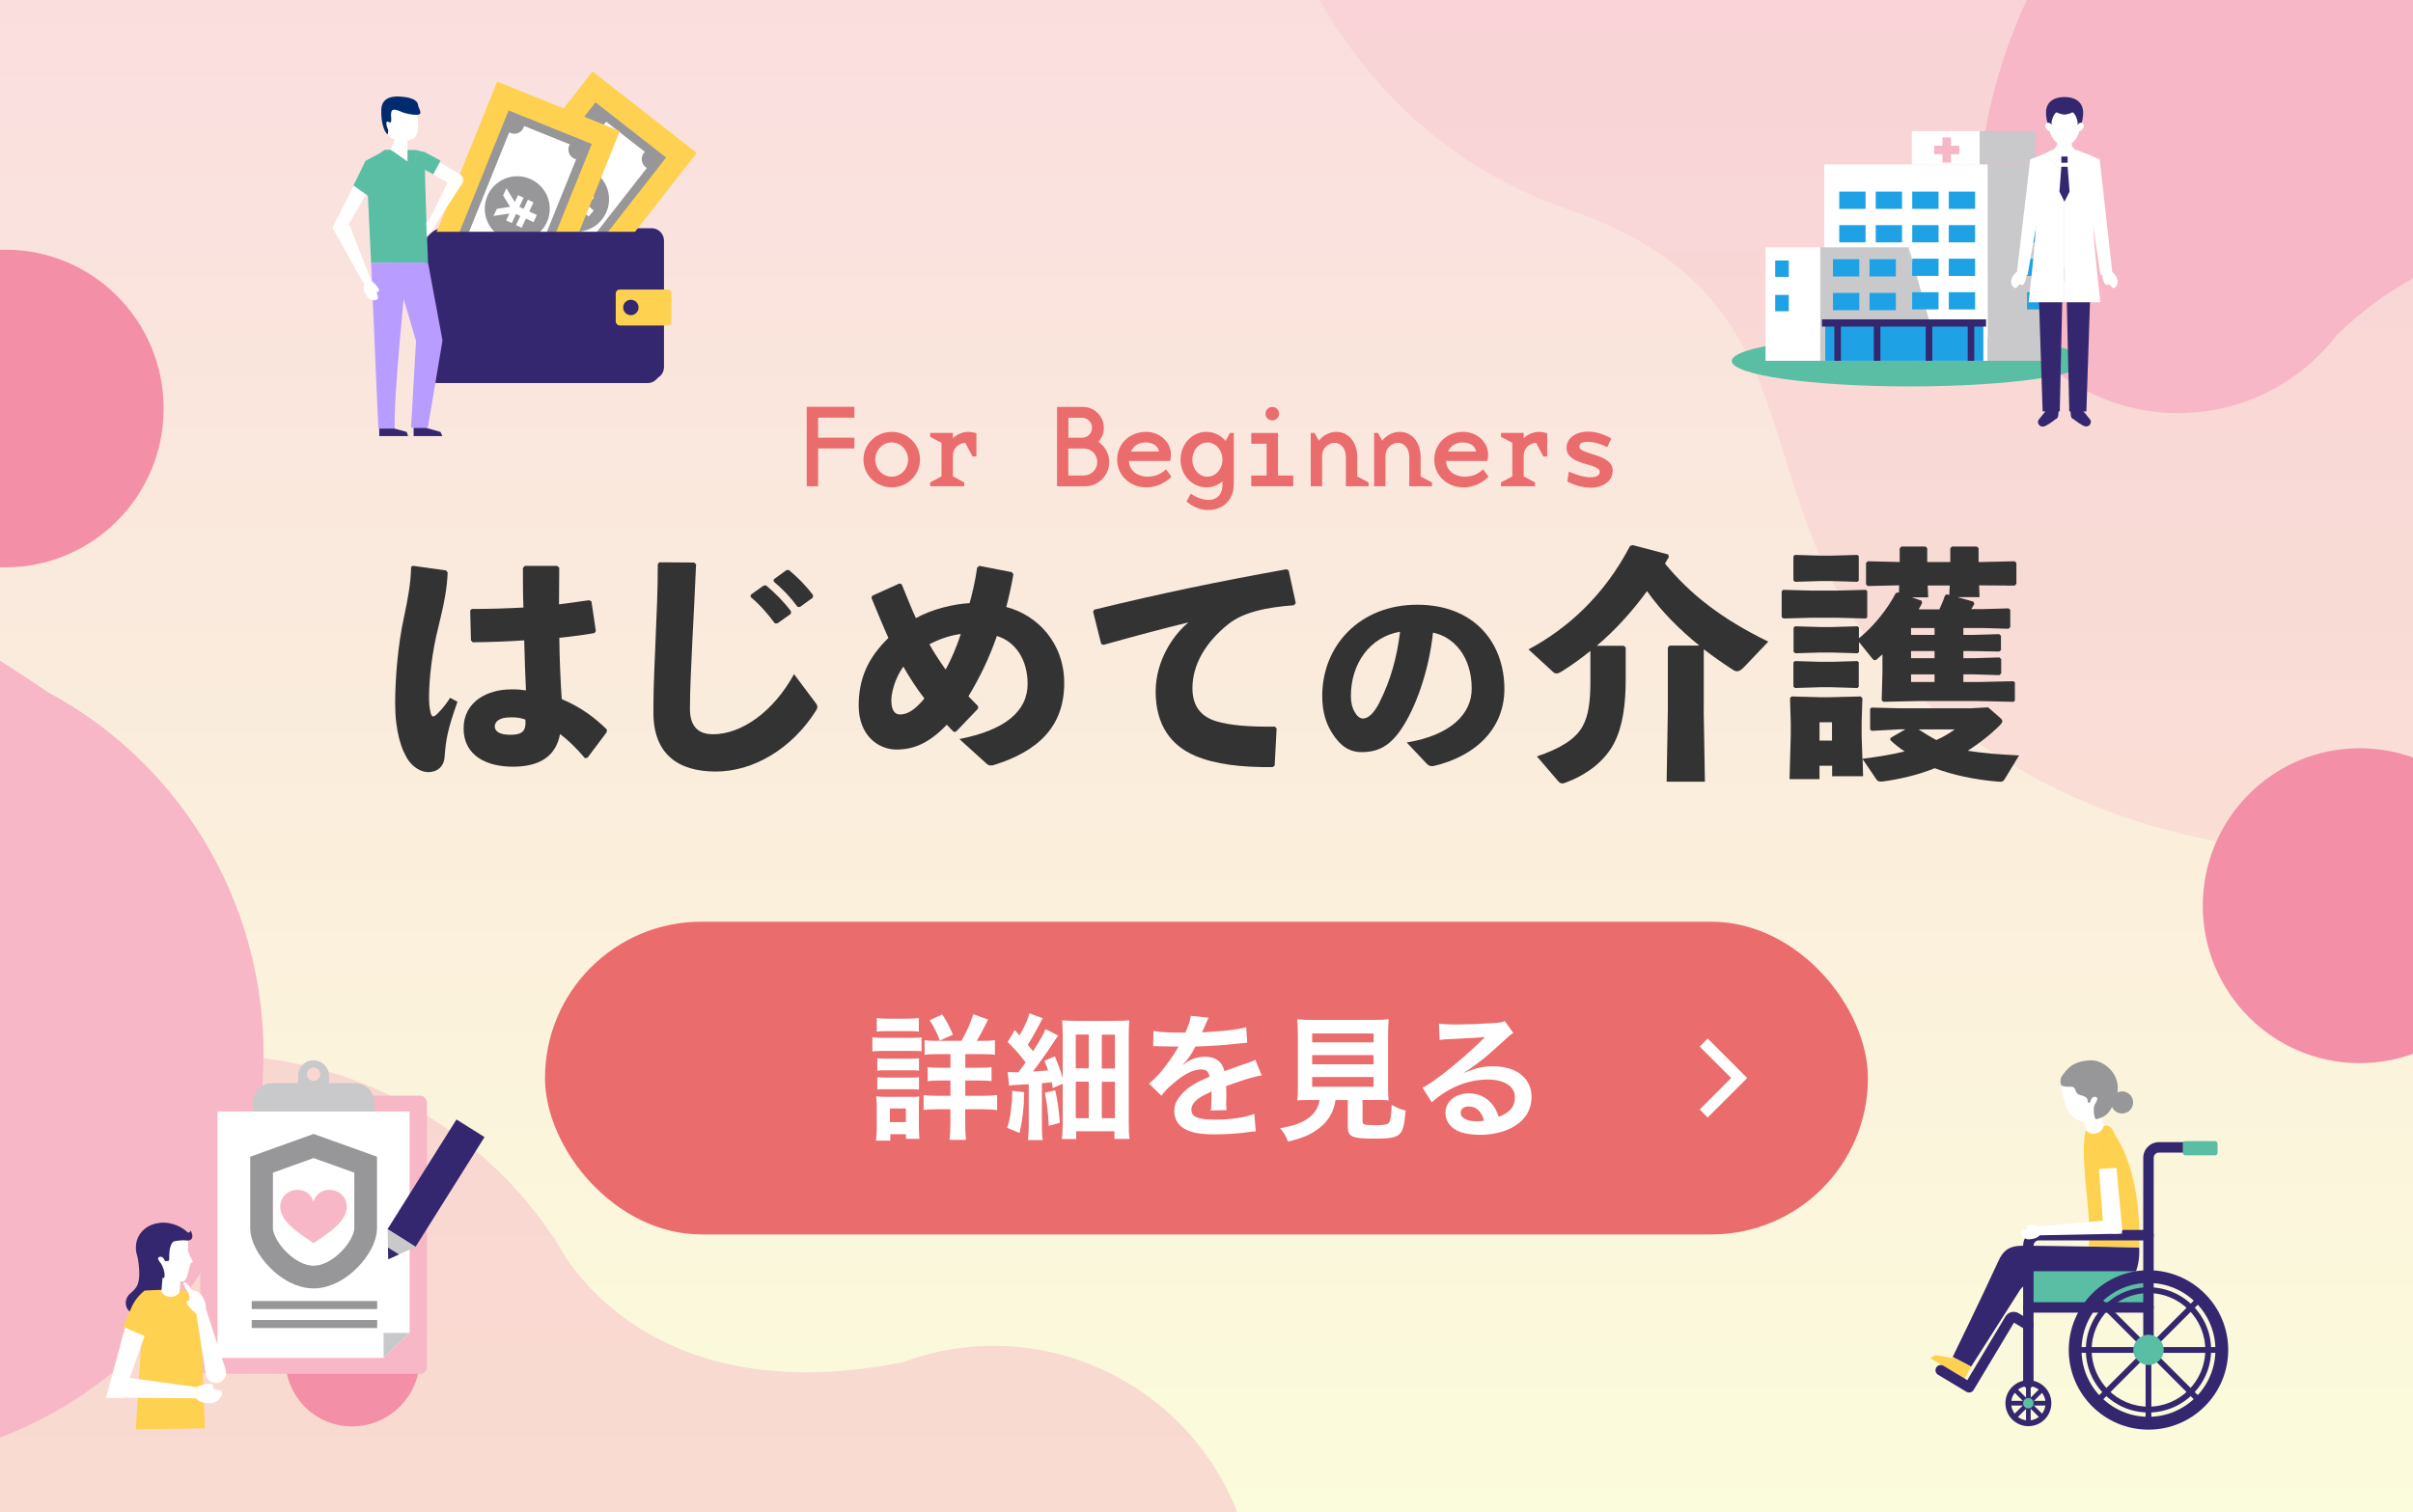 <?xml version="1.0" encoding="UTF-8"?><svg id="_レイヤー_" xmlns="http://www.w3.org/2000/svg" xmlns:xlink="http://www.w3.org/1999/xlink" viewBox="0 0 319 200"><rect x="0" y="0" width="319" height="200" fill="#808080" stroke="none"/><defs><style>.cls-1,.cls-2,.cls-3{fill:none;}.cls-2{stroke:#fff;stroke-width:1.5px;}.cls-2,.cls-3,.cls-4,.cls-5{stroke-miterlimit:10;}.cls-3{stroke:#979698;}.cls-3,.cls-5{stroke-width:3px;}.cls-6{clip-path:url(#clippath);}.cls-7{fill:#f9d897;}.cls-8,.cls-9,.cls-10{fill:#f7b7c6;}.cls-11{fill:#002b6e;}.cls-12,.cls-4{fill:#ea6c6c;}.cls-13,.cls-5{fill:#fff;}.cls-14{fill:#f38fa6;}.cls-15{fill:#ffd150;}.cls-16{fill:#979698;}.cls-17{fill:#b89cff;}.cls-18{fill:#333;}.cls-19{fill:#34276f;}.cls-20{fill:#c9c8ca;}.cls-21{fill:#1fa2e5;}.cls-22{fill:#59bea4;}.cls-23{clip-path:url(#clippath-1);}.cls-4{stroke:#ea6c6c;}.cls-5{stroke:#ffd150;}.cls-24{fill:url(#_称未設定グラデーション_57);}.cls-9{opacity:.3;}.cls-10{opacity:.47;}</style><clipPath id="clippath"><rect class="cls-1" x="-290.51" width="254.51" height="242.02"/></clipPath><linearGradient id="_称未設定グラデーション_57" x1="159.5" y1="0" x2="159.5" y2="200" gradientTransform="matrix(1, 0, 0, 1, 0, 0)" gradientUnits="userSpaceOnUse"><stop offset="0" stop-color="#fadede"/><stop offset="1" stop-color="#fbfcdb"/></linearGradient><clipPath id="clippath-1"><rect class="cls-1" width="319" height="200"/></clipPath></defs><g class="cls-6"><g><path class="cls-9" d="M-293.98-58.34s3.77,79.54,69.81,102.27c66.04,22.73,24.53,75.76,94.34,117.42C-60.02,203.02,.36,146.2,9.8,271.2,19.23,396.19,130.55-35.61,130.55-35.61c0,0-181.13-121.21-188.68-121.21s-213.21,34.09-213.21,34.09l-22.64,64.39Z"/><path class="cls-8" d="M23.27-69.19c-1.89,0-3.76,.1-5.6,.25h0c-160.08-2.46-155.24,113.56-155.24,113.56,0,23.39,18.89,42.35,42.19,42.35,10.17,0,19.5-3.61,26.78-9.63h0c2.48-2.05,4.72-4.38,6.68-6.94C-36.97,46.76-15.79,51.94-7.42,55.54c1.01,.53,2.03,1.04,3.07,1.52,.5,.29,.76,.47,.76,.47l.02-.11c8.2,3.68,17.28,5.74,26.84,5.74,36.41,0,65.92-29.62,65.92-66.17S59.67-69.19,23.27-69.19Z"/></g></g><g><rect class="cls-24" width="319" height="200"/><g class="cls-23"><g><path class="cls-9" d="M163.26-36.64s2.37,49.96,43.84,64.23c41.47,14.27,15.4,47.58,59.25,73.75,43.84,26.17,81.76-9.52,87.69,68.99,5.92,78.5,75.84-192.69,75.84-192.69,0,0-113.76-76.12-118.5-76.12s-133.9,21.41-133.9,21.41l-14.22,40.44Z"/><path class="cls-8" d="M362.5-43.45c-1.19,0-2.36,.06-3.52,.16h0c-100.54-1.55-97.5,71.32-97.5,71.32,0,14.69,11.86,26.6,26.5,26.6,6.39,0,12.25-2.27,16.82-6.05h0c1.56-1.29,2.96-2.75,4.19-4.36,15.68-14.85,28.98-11.6,34.23-9.34,.63,.33,1.27,.65,1.93,.95,.32,.18,.48,.29,.48,.29v-.07c5.16,2.31,10.86,3.6,16.87,3.6,22.87,0,41.4-18.61,41.4-41.56s-18.54-41.56-41.4-41.56Z"/><path class="cls-8" d="M10.35,93.92c-1.3-.85-2.62-1.62-3.96-2.35h0c-108.85-73.84-157.43,8.03-157.43,8.03-10.46,16.06-5.97,37.6,10.03,48.1,6.98,4.58,15.01,6.31,22.7,5.46h0c2.62-.29,5.2-.88,7.69-1.76,27.72-4.99,39.95,8.12,44.09,14.36,.45,.82,.93,1.63,1.43,2.42,.22,.43,.31,.66,.31,.66l.06-.07c3.99,6.22,9.3,11.73,15.87,16.04,25.01,16.41,58.53,9.36,74.88-15.74,16.35-25.1,9.33-58.75-15.68-75.16Z"/><path class="cls-10" d="M-.59,239.81c1.31,.83,2.65,1.58,4.01,2.28h0c110.16,71.85,157.26-10.88,157.26-10.88,10.17-16.25,5.29-37.7-10.9-47.91-7.07-4.46-15.12-6.03-22.8-5.05h0c-2.61,.34-5.18,.98-7.65,1.89-27.63,5.49-40.09-7.39-44.34-13.55-.47-.81-.96-1.61-1.47-2.4-.22-.42-.33-.66-.33-.66l-.06,.07c-4.1-6.15-9.51-11.56-16.16-15.75-25.3-15.95-58.69-8.3-74.58,17.09-15.89,25.39-8.27,58.91,17.03,74.86Z"/><ellipse class="cls-14" cx=".71" cy="54.02" rx="20.92" ry="21"/><ellipse class="cls-14" cx="46.61" cy="179.73" rx="8.94" ry="8.86" transform="translate(-130.16 122.92) rotate(-57.65)"/><ellipse class="cls-14" cx="311.95" cy="119.77" rx="20.74" ry="20.82"/></g></g><g><path class="cls-19" d="M267.44,164.73c2.34,0,15.36,.23,15.36,.23,0,0,.42,5.01-2.99,5.01-1.8,0-7.99-.29-10.09-.29-1.13,0-2.17-.06-2.86,1.2l-6.28,9.85-2.43-1.29s3.92-8.04,6.03-12.66c.63-1.39,1.38-2.04,3.25-2.04Z"/><path class="cls-15" d="M282.8,164.96s.55-9.12-3.05-14.64c-.37-.56-.33-1.17-1.18-1.49,0,0-2.8,.37-2.89,.83-.78,4.16,1.04,11.97,.42,15.18,2.9,0,6.7,.11,6.7,.11Z"/><path class="cls-13" d="M275.91,149.6s.44,.52,1.28,.26c.73-.22,.92-.94,.92-.94l-.42-1.37-2.21,.68,.42,1.37Z"/><path class="cls-13" d="M273.18,146.36c.5,1.53,2.15,2.37,3.68,1.88h0c1.54-.5,2.38-2.15,1.88-3.68l-.5-1.55c-.5-1.54-2.14-2.37-3.68-1.88h0c-1.53,.5-2.37,2.15-1.87,3.68l.5,1.55Z"/><path class="cls-16" d="M276.22,140.22c-2.34,.17-2.98,1.2-3.6,2.04-.28,.38-.27,1.04-.12,1.2h0s.06,.2,.62,.24c.56,.04,.94-.09,1.13,.21,.19,.29,.17,.78,.81,.92,.97,.21,.91,.63,.91,.63,.04,.27,.04,.37,.12,.36,.04,0,.11-.01,.12-.01,.11,0,.15-.13,.16-.19,.1-.4,.37-.68,.75-.54,.26,.1,.11,.56-.14,.89-.36,.48-.12,2.13,.15,2.04,1.47-.37,1.76-.96,2.37-2.2,1.59-3.28-1.18-5.74-3.27-5.59Z"/><polygon class="cls-15" points="258.6 179.68 260.59 180.72 259.71 182.3 255.17 179.6 255.87 179.2 258.6 179.68"/><path class="cls-19" d="M260.31,184.15c-.12,0-.24-.03-.35-.1l-3.75-2.25c-.33-.2-.43-.62-.24-.95,.2-.33,.62-.43,.95-.24l3.16,1.9,5.04-8.41c.17-.29,.45-.5,.78-.58,.33-.08,.67-.03,.96,.14l1.65,.99c.33,.2,.43,.62,.24,.95-.2,.33-.62,.43-.95,.24l-1.55-.93-5.34,8.91c-.13,.22-.36,.33-.59,.33Z"/><rect class="cls-22" x="268.15" y="168.11" width="15.88" height="4.78"/><path class="cls-19" d="M268.15,183.6c-.38,0-.69-.31-.69-.69v-18.19c0-1.14,.93-2.07,2.07-2.07h14.5c.38,0,.69,.31,.69,.69s-.31,.69-.69,.69h-14.5c-.38,0-.69,.31-.69,.69v18.19c0,.38-.31,.69-.69,.69Z"/><path class="cls-19" d="M284.03,178.87c-.38,0-.69-.31-.69-.69v-25.07c0-1.14,.93-2.07,2.07-2.07h4.66c.38,0,.69,.31,.69,.69s-.31,.69-.69,.69h-4.66c-.38,0-.69,.31-.69,.69v25.07c0,.38-.31,.69-.69,.69Z"/><path class="cls-19" d="M284.03,173.59h-15.88c-.38,0-.69-.31-.69-.69s.31-.69,.69-.69h15.88c.38,0,.69,.31,.69,.69s-.31,.69-.69,.69Z"/><path class="cls-19" d="M284.03,189.06c-5.81,0-10.54-4.73-10.54-10.54s4.73-10.54,10.54-10.54,10.54,4.73,10.54,10.54-4.73,10.54-10.54,10.54Zm0-19.4c-4.88,0-8.85,3.97-8.85,8.85s3.97,8.85,8.85,8.85,8.85-3.97,8.85-8.85-3.97-8.85-8.85-8.85Z"/><path class="cls-19" d="M284.03,186.79c-4.56,0-8.28-3.71-8.28-8.28s3.71-8.28,8.28-8.28,8.28,3.71,8.28,8.28-3.71,8.28-8.28,8.28Zm0-15.79c-4.14,0-7.51,3.37-7.51,7.51s3.37,7.51,7.51,7.51,7.51-3.37,7.51-7.51-3.37-7.51-7.51-7.51Z"/><path class="cls-19" d="M284.03,188.6c-.21,0-.38-.17-.38-.38v-19.4c0-.21,.17-.38,.38-.38s.38,.17,.38,.38v19.4c0,.21-.17,.38-.38,.38Z"/><path class="cls-19" d="M293.73,178.9h-19.39c-.21,0-.38-.17-.38-.38s.17-.38,.38-.38h19.39c.21,0,.39,.17,.39,.38s-.17,.38-.39,.38Z"/><path class="cls-19" d="M277.18,185.75c-.1,0-.2-.04-.27-.11-.15-.15-.15-.39,0-.54l13.71-13.71c.15-.15,.39-.15,.54,0,.15,.15,.15,.39,0,.54l-13.71,13.71c-.08,.07-.17,.11-.27,.11Z"/><path class="cls-19" d="M290.89,185.75c-.1,0-.2-.04-.27-.11l-13.71-13.71c-.15-.15-.15-.39,0-.54,.15-.15,.39-.15,.54,0l13.71,13.71c.15,.15,.15,.39,0,.54-.07,.07-.17,.11-.27,.11Z"/><path class="cls-22" d="M286.04,178.51c0,1.11-.9,2-2.01,2s-2-.9-2-2,.9-2,2-2,2.01,.9,2.01,2Z"/><path class="cls-22" d="M288.91,150.9h3.91c.19,0,.34,.15,.34,.34v1.2c0,.19-.15,.34-.34,.34h-3.91c-.19,0-.34-.15-.34-.34v-1.2c0-.19,.15-.34,.34-.34Z"/><path class="cls-19" d="M268.15,188.52c-.17,0-.31-.14-.31-.31v-5.3c0-.17,.14-.31,.31-.31s.31,.14,.31,.31v5.3c0,.17-.14,.31-.31,.31Z"/><path class="cls-19" d="M270.8,185.87h-5.3c-.17,0-.31-.14-.31-.31s.14-.31,.31-.31h5.3c.17,0,.31,.14,.31,.31s-.14,.31-.31,.31Z"/><path class="cls-19" d="M266.28,187.74c-.08,0-.16-.03-.22-.09-.12-.12-.12-.31,0-.43l3.75-3.75c.12-.12,.31-.12,.44,0,.12,.12,.12,.31,0,.43l-3.75,3.75c-.06,.06-.14,.09-.22,.09Z"/><path class="cls-19" d="M270.03,187.74c-.08,0-.16-.03-.22-.09l-3.75-3.75c-.12-.12-.12-.31,0-.43,.12-.12,.31-.12,.43,0l3.75,3.75c.12,.12,.12,.31,0,.43-.06,.06-.14,.09-.22,.09Z"/><path class="cls-19" d="M268.15,188.6c-1.67,0-3.03-1.36-3.03-3.04s1.36-3.04,3.03-3.04,3.04,1.36,3.04,3.04-1.36,3.04-3.04,3.04Zm0-5.3c-1.25,0-2.27,1.02-2.27,2.27s1.02,2.27,2.27,2.27,2.27-1.02,2.27-2.27-1.02-2.27-2.27-2.27Z"/><path class="cls-22" d="M268.84,185.56c0,.38-.31,.69-.69,.69s-.69-.31-.69-.69,.31-.69,.69-.69,.69,.31,.69,.69Z"/><polygon class="cls-13" points="280.32 161.91 280.54 163.14 269.63 163.36 269.58 162.2 278.17 161.41 280.32 161.91"/><path class="cls-13" d="M279.53,151.61l1.04,11.12c-.12,.84-2.46,.14-2.46,.14l-.87-11.51,2.29,.26Z"/><polygon class="cls-15" points="279.97 154.43 279.66 151.39 277.23 151.11 277.29 154.6 279.97 154.43"/><path class="cls-13" d="M269.65,163.36c-.1,.13-.49,.5-1.46,.53-.52,.02-1.13-.56-1.05-.99,.09-.45,.93-.15,.82-.61-.12-.5,1.06-.32,1.63-.09l.05,1.17Z"/><path class="cls-16" d="M281.94,145.38c.23,.77-.22,1.59-.99,1.81-.77,.23-1.59-.22-1.81-.99-.23-.77,.22-1.59,.99-1.81,.77-.23,1.59,.22,1.81,.99Z"/></g><g><g><path class="cls-19" d="M86.13,50.19h-27.75c-.91,0-1.64-.74-1.64-1.64l-.52-16.25c0-1.07,1.26-2.12,2.17-2.12h27.75c.91,0,1.64,.74,1.64,1.64v16.72c0,.91-.74,1.64-1.64,1.64Z"/><g><g><g><rect class="cls-5" x="62.99" y="19.17" width="26.37" height="14.48" transform="translate(8.45 70.15) rotate(-51.98)"/><path class="cls-16" d="M64.29,32l9.33,7.3,14.44-18.47-9.33-7.3-14.44,18.47Zm20.83-11.77c-.46,.58-.35,1.42,.23,1.88,.05,.04,.11,.07,.17,.1l-11.16,14.28s-.09-.09-.14-.13c-.58-.45-1.42-.35-1.88,.23-.04,.05-.07,.11-.1,.17l-5.14-4.02s.09-.09,.14-.14c.46-.59,.35-1.43-.23-1.88-.05-.04-.11-.07-.17-.1l11.16-14.27s.09,.09,.14,.13c.58,.46,1.42,.35,1.88-.23,.04-.05,.07-.11,.11-.17l5.14,4.02s-.1,.09-.14,.14Z"/><path class="cls-16" d="M72.84,23.7c-1.46,1.87-1.13,4.57,.74,6.03,1.87,1.46,4.57,1.13,6.03-.74,1.46-1.87,1.13-4.57-.74-6.03-1.87-1.46-4.57-1.13-6.03,.74Z"/></g><rect class="cls-13" x="76.54" y="25.85" width="1.04" height="2.89" transform="translate(5.87 67.48) rotate(-48.95)"/><rect class="cls-13" x="74.07" y="25.89" width="3.7" height=".82" transform="translate(6.22 66.28) rotate(-48.95)"/><rect class="cls-13" x="75.16" y="26.84" width="3.7" height=".82" transform="translate(5.88 67.43) rotate(-48.95)"/><polygon class="cls-13" points="74.91 24.12 75.38 25.84 73.62 25.61 72.94 26.39 76.55 26.86 75.59 23.34 74.91 24.12"/></g><g><g><rect class="cls-5" x="55.17" y="20.44" width="26.37" height="14.48" transform="translate(17.1 80.72) rotate(-68.03)"/><path class="cls-16" d="M58.47,36.34l10.99,4.43,8.77-21.74-10.99-4.43-8.77,21.74Zm16.77-17.07c-.28,.69,.06,1.47,.74,1.74,.06,.02,.12,.04,.19,.05l-6.78,16.81c-.06-.03-.11-.06-.17-.09-.69-.28-1.46,.05-1.74,.74-.02,.06-.04,.13-.05,.19l-6.05-2.44c.03-.06,.07-.11,.09-.17,.28-.69-.06-1.47-.74-1.75-.06-.02-.13-.04-.19-.05l6.78-16.8c.05,.03,.11,.06,.17,.09,.69,.28,1.47-.05,1.74-.74,.03-.06,.04-.13,.06-.19l6.05,2.44c-.03,.05-.07,.11-.09,.17Z"/><path class="cls-16" d="M64.4,26c-.89,2.2,.18,4.7,2.38,5.59,2.2,.89,4.71-.18,5.59-2.38,.88-2.2-.18-4.7-2.38-5.59-2.2-.89-4.71,.18-5.59,2.38Z"/></g><rect class="cls-13" x="68.92" y="26.85" width="1.04" height="2.89" transform="translate(14.45 79.27) rotate(-65)"/><rect class="cls-13" x="66.22" y="27.24" width="3.7" height=".82" transform="translate(14.24 77.66) rotate(-65)"/><rect class="cls-13" x="67.53" y="27.85" width="3.7" height=".82" transform="translate(14.44 79.2) rotate(-65)"/><polygon class="cls-13" points="66.51 25.84 67.43 27.35 65.68 27.62 65.24 28.56 68.84 28.01 66.95 24.9 66.51 25.84"/></g></g><g><rect class="cls-19" x="56.21" y="30.65" width="31.04" height="20.01" rx="1.64" ry="1.64"/><rect class="cls-15" x="81.4" y="38.29" width="7.36" height="4.75" rx=".52" ry=".52"/><path class="cls-19" d="M84.42,40.66c0,.56-.46,1.02-1.02,1.02s-1.02-.46-1.02-1.02,.46-1.02,1.02-1.02,1.02,.46,1.02,1.02Z"/></g></g><g><path class="cls-22" d="M56.22,20.14l-1.23-.3-4.13-.03-2.43,1.75,.63,13.21h7.53c-.09-2.15-.59-14.56-.37-14.63Z"/><polygon class="cls-19" points="51.72 56.56 50.14 56.56 50.14 57.67 53.95 57.67 53.77 57.12 51.72 56.56"/><polygon class="cls-19" points="56.26 56.56 54.68 56.56 54.68 57.67 58.49 57.67 58.23 57.12 56.26 56.56"/><polygon class="cls-17" points="56.59 34.77 51.96 34.77 55 45.09 54.34 56.56 56.56 56.56 58.5 45.02 56.59 34.77"/><polygon class="cls-13" points="52.23 18.27 51.67 19.81 53.87 21.35 53.87 19.81 53.87 18.27 52.23 18.27"/><path class="cls-17" d="M56.59,34.77h-7.53l.96,21.91h2.17c-.22-3.64,1.37-19.19,1.37-19.19l3.03-2.72Z"/><path class="cls-13" d="M52.98,12.89c1.41,0,2.04,.66,2.26,2.96,.19,2.02-.27,2.7-1.73,2.7,0,0-1.25-.03-1.26-.05-.68-.25-1.49-.78-1.49-2.78,0-2.24,.72-2.83,2.21-2.83Z"/><path class="cls-11" d="M52.32,14.52c-.3-.04-.72-.13-.61,1,.11,1.13-.37,.5-.51,.55-.14,.04-.22,.32,.13,1.18l-.06,.52c-.36-.14-.94-1.36-.86-3.31,.08-1.81,1.93-1.75,2.67-1.67,.28,.03,2.13,.11,2.2,1.16,.02,.34,.72,1.2-.12,1.23-.68,.03-1.57-.18-1.92-.32-.37-.15-.7-.3-.92-.33Z"/><g><path class="cls-13" d="M60.82,23.04l-.05-.03-4.53-2.67c-.43-.25-.99-.11-1.24,.32-.25,.43-.11,.99,.32,1.24l3.84,2.26-2.53,5.15h0s-.18-.04-.28,.04l.06,1.85s1.02-.68,1.03-1.28l3.68-5.7h0c.24-.41,.1-.93-.3-1.17Z"/><path class="cls-22" d="M58.25,21.24l-1.89-1.01c-.5-.27-1.12-.08-1.39,.42-.27,.5-.08,1.12,.42,1.39l1.89,1.01,.97-1.81Z"/></g><path class="cls-13" d="M48.54,39.25c.28,.41,1.05,.62,1.36,.32,.31-.31-.37-.83,.06-.99,.49-.18-.35-1.08-.84-1.4l-.95,.5s-.33,.57,.36,1.57Z"/><polygon class="cls-13" points="43.96 30.11 46.12 29.62 49.06 24.56 46.96 24.17 43.96 30.11"/><polygon class="cls-22" points="48.8 25.99 50.27 20.24 48.32 21.27 46.73 24.54 48.8 25.99"/><polygon class="cls-13" points="43.96 30.11 46.12 29.62 49.13 37.18 48.18 37.67 43.96 30.11"/></g></g><g><path class="cls-19" d="M17.96,165.13s.96,3.69,.08,5.04c-.22,.34-.5,.62-.8,.87-.87,.7-.81,2.06,.17,2.59,.52,.28,1.07,.48,1.59,.49,1.66,.02,3.65-1.13,3.65-1.13l.52-4.89-5.21-2.96Z"/><g><g><rect class="cls-8" x="26.47" y="144.89" width="29.96" height="36.79" rx=".88" ry=".88"/><g><polygon class="cls-13" points="54.15 146.99 28.75 146.99 28.75 179.57 50.71 179.57 54.15 176.28 54.15 146.99"/><polygon class="cls-20" points="50.71 179.57 54.15 176.27 50.71 176.27 50.71 179.57"/></g><rect class="cls-16" x="33.28" y="172.05" width="16.58" height="1.06"/><rect class="cls-16" x="33.28" y="174.56" width="16.58" height="1.06"/><path class="cls-20" d="M49.48,145.79c0-1.41-1.14-2.55-2.55-2.55h-3.44v-.98c0-.56-.23-1.07-.6-1.44-.37-.37-.88-.6-1.44-.6-1.12,0-2.03,.91-2.03,2.03v.98h-3.44c-1.41,0-2.55,1.14-2.55,2.55v1.2h16.05v-1.2Zm-8.03-2.85c-.49,0-.88-.4-.88-.88s.4-.88,.88-.88,.88,.4,.88,.88-.4,.88-.88,.88Z"/></g><path class="cls-8" d="M41.45,164.4c-1.55-1.12-4.86-2.92-4.35-5.33,.47-2.13,3.67-2.41,4.34-.17h0c.67-2.24,3.88-1.96,4.35,.17,.52,2.41-2.79,4.21-4.34,5.33h0Z"/><path class="cls-3" d="M34.58,154.02v8.42c0,2.36,3.4,6.44,6.88,6.44s6.88-4.07,6.88-6.44v-8.42l-6.88-2.47-6.88,2.47Z"/></g><g><rect class="cls-19" x="55.46" y="147.89" width="4.38" height="17.14" transform="translate(92.06 -6.69) rotate(32.14)"/><polygon class="cls-20" points="51.33 166.53 51.24 162.55 54.95 164.88 51.33 166.53"/><polygon class="cls-19" points="51.33 166.53 51.29 164.98 52.74 165.89 51.33 166.53"/></g><g><polygon class="cls-7" points="26.83 175.85 26.26 173.27 22.43 172.23 24.34 176.77 26.83 175.85"/><path class="cls-15" d="M25.3,170.96c-.6-.66-6.19-.29-6.19-.29l-1.16,18.36,9.14-.15c-.82-17.68,.06-15.87-1.8-17.92Z"/><path class="cls-13" d="M23.72,170.9s-.32,.64-1.24,.59c-.8-.04-1.15-.65-1.15-.65l.23-2.69,2.41,.13-.25,2.62Z"/><path class="cls-13" d="M21.45,168.13c-.08-.35-.13-.98-.35-1.24,0,0-.01-.02-.02-.03-.22-.28-.32-.63-.13-.79l.06-.05c.38-.21,.73,.14,.85,.59,0,0,.34-.03,.33-.08-.04-.15-.09-.32-.12-.42-.05-.17-.24-1.51,.74-1.96,.94-.44,2.03-.08,2.03-.09,.09,.38-.03,1.18,0,1.36,.04,.2,.56,1.23,.64,1.42,.05,.13-.28,.16-.3,.23-.15,.55-.27,1.1-.36,1.44-.03,.12-.21,.84-.6,.95-.2,.06-1.61-.18-2.53-.46,0,0-.13-.42-.25-.86Z"/><path class="cls-19" d="M21.08,161.71c1.71-.18,3.07,.64,3.66,1.2,.3,.29,.46-.19,.46-.19,0,0,.71,1.24-.36,1.33-.22-.03-.87-.08-1.73,.08-.75,.14-.74,1.9-.74,2.07,0,.39,.04,.5-.15,.54-.08,.01-.16,.02-.23,.04-.18,.04-.21-.09-.24-.14-.15-.35-.43-.56-.76-.38-.22,.13,.01,.5,.26,.79,.22,.26,.68,1.38,.45,1.95-1.38-.12-2.15-.56-2.88-1.6-1.93-2.74-.35-5.41,2.27-5.68Z"/><g><path class="cls-13" d="M26.72,171.38c-.29-.55-1.22-.93-1.65-.6-.44,.34,.34,1.09-.22,1.23-.63,.15,.56,1.29,1.12,1.75l1.22-.78s.24-.25-.46-1.6Z"/><path class="cls-13" d="M28.91,182.84h0c-.78,.22-1.58-.3-1.71-1.1l-1.29-8.3,1.27-.47,2.65,8.14c.24,.73-.18,1.52-.92,1.73Z"/><path class="cls-13" d="M25.54,170.78s-.93-1.41-1.22-1.17,.7,1.47,.7,1.47l.52-.3Z"/></g><path class="cls-13" d="M28.02,185.54c.68-.06,1.45-.84,1.3-1.41-.16-.58-1.25-.12-1.14-.74,.12-.7-1.53-.31-2.23,.05l-.04,1.47s.46,.78,2.12,.63Z"/><polygon class="cls-13" points="14.03 184.82 16.19 184.91 20 174.19 17.01 173.76 14.03 184.82"/><polygon class="cls-13" points="14.03 184.82 14.92 181.92 25.97 183.43 25.9 184.91 14.03 184.82"/><path class="cls-15" d="M19.3,176.77l1.78-3.49-1.97-2.6h0c-.76,.59-1.36,1.37-1.74,2.25l-1.1,2.52,3.03,1.32Z"/></g></g><g><g><g><ellipse class="cls-22" cx="252.48" cy="47.74" rx="23.54" ry="3.36"/><rect class="cls-13" x="252.74" y="17.35" width="8.98" height="4.4"/><rect class="cls-20" x="261.72" y="17.35" width="7.35" height="4.4"/><polyline class="cls-13" points="262.8 47.71 241.16 47.71 241.16 21.75 262.8 21.75 262.8 47.71"/><rect class="cls-20" x="262.8" y="21.75" width="8.44" height="25.96"/><rect class="cls-21" x="243.15" y="25.34" width="3.48" height="2.28"/><rect class="cls-21" x="247.97" y="25.34" width="3.48" height="2.28"/><rect class="cls-21" x="252.8" y="25.34" width="3.48" height="2.28"/><rect class="cls-21" x="257.63" y="25.34" width="3.48" height="2.28"/><rect class="cls-21" x="243.15" y="29.77" width="3.48" height="2.28"/><rect class="cls-21" x="247.97" y="29.77" width="3.48" height="2.28"/><rect class="cls-21" x="252.8" y="29.77" width="3.48" height="2.28"/><rect class="cls-21" x="257.63" y="29.77" width="3.48" height="2.28"/><polyline class="cls-21" points="256.28 36.48 252.8 36.48 252.8 34.21 256.28 34.21 256.28 36.48"/><rect class="cls-21" x="257.63" y="34.21" width="3.48" height="2.28"/><polyline class="cls-21" points="256.28 40.91 252.8 40.91 252.8 38.64 256.28 38.64 256.28 40.91"/><rect class="cls-21" x="257.63" y="38.64" width="3.48" height="2.28"/><rect class="cls-21" x="267.97" y="25.34" width="2.07" height="2.28"/><rect class="cls-21" x="267.97" y="29.77" width="2.07" height="2.28"/><rect class="cls-21" x="267.97" y="34.21" width="2.07" height="2.28"/><rect class="cls-21" x="267.97" y="38.64" width="2.07" height="2.28"/><rect class="cls-13" x="233.41" y="32.71" width="7.24" height="15"/><rect class="cls-21" x="234.68" y="34.45" width="1.8" height="2.16"/><rect class="cls-21" x="234.68" y="39" width="1.8" height="2.16"/><polyline class="cls-20" points="252.33 32.71 252.13 42.47 255.07 42.47 254.63 40.91 252.8 40.91 252.8 38.64 253.99 38.64 253.39 36.48 252.8 36.48 252.8 34.38 252.33 32.71"/><polyline class="cls-21" points="252.8 34.38 252.8 36.48 253.39 36.48 252.8 34.38"/><polyline class="cls-21" points="253.99 38.64 252.8 38.64 252.8 40.91 254.63 40.91 253.99 38.64"/><rect class="cls-20" x="240.65" y="32.71" width="11.69" height="15"/><rect class="cls-21" x="242.32" y="34.28" width="3.48" height="2.28"/><rect class="cls-21" x="247.15" y="34.28" width="3.48" height="2.28"/><rect class="cls-21" x="242.32" y="38.74" width="3.48" height="2.28"/><rect class="cls-21" x="247.15" y="38.74" width="3.48" height="2.28"/><rect class="cls-21" x="241.3" y="42.95" width="20.9" height="4.76"/><rect class="cls-19" x="242.5" y="42.95" width=".87" height="4.76"/><rect class="cls-19" x="247.72" y="42.95" width=".87" height="4.76"/><rect class="cls-19" x="254.58" y="42.95" width=".87" height="4.76"/><rect class="cls-19" x="260.13" y="42.95" width=".87" height="4.76"/><rect class="cls-19" x="240.86" y="42.23" width="21.7" height=".96"/></g><g><rect class="cls-8" x="255.7" y="19.27" width="3.33" height="1.13"/><rect class="cls-8" x="255.7" y="19.27" width="3.33" height="1.13" transform="translate(277.19 -237.53) rotate(90)"/></g></g><g><g><path class="cls-19" d="M275.37,54.31s.64,.81,.95,1.18c.3,.37-.14,1.22-.95,.78-.81-.44-1.22-.86-1.39-.92-.17-.06-.3-.43-.24-1.45l1.62,.41Z"/><path class="cls-19" d="M276.44,35.69l-.62,18.72h-2.26l-.37-16.32s-.02-.82-.25-.98v-1.73l3.51,.3Z"/><path class="cls-19" d="M270.48,54.3s-.65,.82-.96,1.2c-.31,.38,.14,1.23,.96,.79,.82-.45,1.23-.87,1.4-.93,.17-.06,.31-.44,.24-1.47l-1.64,.41Z"/><path class="cls-19" d="M269.42,35.69l.62,18.72h2.26l.37-16.32s.06-.89,.25-.98v-1.73l-3.51,.3Z"/><polygon class="cls-13" points="268.39 21.09 270.38 23.07 268.04 36.4 266.62 36.19 268.39 21.09"/><path class="cls-13" d="M272.06,18.42l.87,.12,.88-.12s-.13,1.39,.9,1.47c0,0-.85,2.08-1.77,2.08s-1.78-2.08-1.78-2.08c.95-.25,.91-1.47,.91-1.47Z"/><path class="cls-13" d="M274.96,20.03c.47,.26,2.16,.49,2.25,1.39,.09,.91-.43,5.04-.52,7.24-.09,2.2,.99,11.31,.99,11.31h-4.74V23.07l2.03-3.04Z"/><path class="cls-13" d="M270.38,20.26c-.48,.26-2,.83-2,.83,0,0,.7,5.37,.79,7.57,.09,2.2-.99,11.31-.99,11.31h4.74V23.07l-2.55-2.81Z"/><g><path class="cls-13" d="M272.93,19.27c-.87,0-1.74-.89-1.97-1.96,0,0-.17,.04-.32-.11-.18-.18-.33-.58-.2-.79,.23-.38,.58-.11,.58-.11,0,0-.06-1.7,1.91-1.7v4.67Z"/><path class="cls-13" d="M272.93,19.27c.87,0,1.74-.89,1.97-1.96,0,0,.17,.04,.32-.11,.18-.18,.33-.58,.2-.79-.23-.38-.58-.11-.58-.11,0,0,.06-1.7-1.91-1.7v4.67Z"/><path class="cls-19" d="M270.49,14.63c.08-.8,.61-1.78,2.44-1.8,1.83,.02,2.37,1.01,2.45,1.8,.08,.8-.18,1.6-.18,1.6-.37-.07-.54,.3-.54,.3,.11-.72-.5-1.8-.72-1.66-.22,.14-.75,.28-1,.28s-.78-.13-1-.28c-.22-.14-.83,.94-.72,1.66,0,0-.17-.37-.54-.3,0,0-.26-.8-.18-1.6Z"/></g><polygon class="cls-13" points="275.48 20.22 277.58 21.09 279.24 35.96 277.69 36.4 276.05 25.44 275.59 23.32 275.48 20.22"/><rect class="cls-13" x="270.11" y="24.42" width="1.9" height=".58" transform="translate(542.12 49.42) rotate(180)"/><polygon class="cls-13" points="274.7 19.89 275.48 20.22 275.48 20.22 272.93 23.07 270.38 20.26 271.15 19.89 272.97 21.97 274.7 19.89"/></g><polygon class="cls-19" points="273.34 21.52 272.51 21.52 272.51 20.7 272.92 20.7 273.34 20.7 273.34 21.52"/><polygon class="cls-19" points="273.6 25.34 272.92 26.67 272.26 25.34 272.51 22.05 273.34 22.05 273.6 25.34"/><path class="cls-13" d="M265.95,36.82c-.2,.43,0,1.15,.39,1.26,.4,.11,.5-.7,.84-.42,.38,.31,.71-.8,.74-1.35l-.86-.53s-.62,0-1.11,1.04Z"/><path class="cls-13" d="M279.88,36.82c.2,.43,0,1.15-.39,1.26-.4,.11-.5-.7-.84-.42-.38,.31-.71-.8-.74-1.35l.86-.53s.62,0,1.11,1.04Z"/></g></g><path class="cls-12" d="M106.65,53.8h6.3v1.43h-4.8v2.65h4.8v1.42h-4.8v5h-1.5v-10.5Z"/><path class="cls-12" d="M121.62,60.78c0,2.04-1.67,3.67-3.74,3.67s-3.73-1.64-3.73-3.67,1.66-3.67,3.73-3.67,3.74,1.63,3.74,3.67Zm-5.91,0c0,1.24,.96,2.26,2.17,2.26s2.17-1.02,2.17-2.26-.96-2.27-2.17-2.27-2.17,1.02-2.17,2.27Z"/><path class="cls-12" d="M122.97,57.76v-.51h3v.71c.53-.53,1.31-.85,2.04-.85,.42,0,.84,.12,1.07,.18v3.07h-.51l-.96-1.8c-.83,0-1.64,.74-1.64,1.65v2.79l1.5,.79v.51h-4.5v-.51l1.5-.79v-4.44l-1.5-.79Z"/><path class="cls-12" d="M145.93,56.57c0,.72-.27,1.36-.73,1.86,.87,.57,1.44,1.56,1.44,2.67,0,1.77-1.44,3.21-3.21,3.21h-3.69v-10.5h3.43c1.52,0,2.76,1.25,2.76,2.76Zm-1.56,0c0-.74-.6-1.33-1.33-1.33h-1.8v2.65h1.8c.74,0,1.33-.58,1.33-1.32Zm.69,4.53c0-.99-.79-1.79-1.79-1.79h-2.04v3.57h2.04c.99,0,1.79-.79,1.79-1.79Z"/><path class="cls-12" d="M151.68,63.04c.84,0,1.71-.24,2.47-.98l.71,.98c-.88,.87-2.02,1.41-3.3,1.41-2.23,0-3.87-1.64-3.87-3.67s1.59-3.67,3.82-3.67c2,0,3.76,1.69,3.18,3.85h-5.44c0,1.26,1.16,2.08,2.43,2.08Zm-.21-4.53c-.76,0-1.54,.27-1.95,1.2h3.69c-.13-.92-1.07-1.2-1.74-1.2Z"/><path class="cls-12" d="M159.73,67.45c-1.31,0-2.29-.67-2.88-1.12l.57-1.04c.5,.34,1.41,.82,2.39,.82s1.8-.64,1.8-1.99v-.46c-.58,.49-1.32,.79-2.12,.79-1.91,0-3.42-1.64-3.42-3.67s1.51-3.67,3.42-3.67c1,0,1.91,.46,2.54,1.21l.57-1.07h.51v6.73c0,2.24-1.5,3.46-3.38,3.46Zm-.12-8.94c-1.11,0-1.98,1.02-1.98,2.27s.87,2.26,1.98,2.26,2-1.02,2-2.26-.89-2.27-2-2.27Z"/><path class="cls-12" d="M170.97,62.88v1.42h-5.55v-1.42h2.03v-4.2h-2.03v-1.42h3.53v5.62h2.02Zm-2.77-7.29c-.5,0-.9-.39-.9-.88s.41-.9,.9-.9,.9,.41,.9,.9-.41,.88-.9,.88Z"/><path class="cls-12" d="M180.93,63.79v.51h-3v-3.79c0-1.27-.69-1.95-1.5-1.95s-1.65,.74-1.65,1.65v4.09h-1.5v-7.05h.51l.57,1.04c.5-.71,1.42-1.18,2.31-1.18,1.54,0,2.76,1.29,2.76,3.36v2.54l1.5,.79Z"/><path class="cls-12" d="M189.31,63.79v.51h-3v-3.79c0-1.27-.69-1.95-1.5-1.95s-1.65,.74-1.65,1.65v4.09h-1.5v-7.05h.51l.57,1.04c.5-.71,1.42-1.18,2.31-1.18,1.54,0,2.76,1.29,2.76,3.36v2.54l1.5,.79Z"/><path class="cls-12" d="M193.6,63.04c.84,0,1.71-.24,2.47-.98l.71,.98c-.88,.87-2.03,1.41-3.3,1.41-2.24,0-3.87-1.64-3.87-3.67s1.59-3.67,3.83-3.67c2,0,3.76,1.69,3.18,3.85h-5.45c0,1.26,1.16,2.08,2.43,2.08Zm-.21-4.53c-.77,0-1.54,.27-1.95,1.2h3.69c-.13-.92-1.06-1.2-1.74-1.2Z"/><path class="cls-12" d="M198.43,57.76v-.51h3v.71c.53-.53,1.31-.85,2.04-.85,.42,0,.84,.12,1.07,.18v3.07h-.51l-.96-1.8c-.83,0-1.64,.74-1.64,1.65v2.79l1.5,.79v.51h-4.5v-.51l1.5-.79v-4.44l-1.5-.79Z"/><path class="cls-12" d="M210.16,64.48c-.99,0-2.04-.33-2.96-.81l.2-1.3c1.09,.48,2.11,.75,2.83,.75s1.26-.2,1.26-.72c0-1.2-4.39-.79-4.39-3.18,0-1.26,1.18-2.14,2.86-2.14,1.04,0,2.05,.34,3.06,.9l-.54,1.14c-.81-.38-1.7-.69-2.52-.69s-1.17,.21-1.17,.62c0,1.12,4.41,.92,4.41,3.17,0,1.47-1.33,2.28-3.04,2.28Z"/><g><path class="cls-18" d="M54.58,74.82l4.41,.62,.19,.29c-.07,1.91-.42,3.96-1.26,7.33-.75,2.92-1.2,6.58-1.2,9.15,0,.65,.03,1.3,.2,2.01,.16,.65,.36,.71,.97,.1,.65-.65,1.14-1.3,1.62-2.04l.97,.52c-1.27,3.6-1.53,4.93-1.69,7.14-.06,1.43-.94,2.14-2.14,2.17-1.04,0-1.98-.68-2.56-1.43-1.04-1.43-1.85-3.99-1.85-7.69,0-3.15,.36-7.72,1.17-11.39,.52-2.4,.91-4.64,.94-6.62l.23-.16Zm22.74,25.43c-1.13-1.33-2.27-2.43-3.28-3.18-.58,3.05-2.82,4.32-6.26,4.32s-6.49-1.46-6.49-5.06,3.24-5.16,6.2-5.16c.94-.03,1.26,.03,2.04,.13-.1-2.04-.16-4.22-.23-6.62-2.24,.16-4.61,.23-6.81,.26l-.23-.26-.1-3.96,.23-.19c2.37,0,4.61-.07,6.81-.19-.07-1.62-.07-3.41-.07-5.22l.26-.29h4.28l.26,.26c0,1.65-.03,3.28-.03,4.83,1.33-.16,2.69-.36,3.96-.55l.33,.16,.58,3.93-.19,.26c-1.33,.23-2.92,.45-4.64,.62,.03,2.92,.16,5.68,.32,8.11,2.56,1.07,4.38,2.47,5.97,4.02l-.03,.36-2.53,3.37-.36,.07Zm-9.93-5.38c-1.3,0-1.98,.52-1.98,1.2,0,.55,.49,1.1,2.04,1.1,1.75,0,2.11-.62,2.01-2.01-.58-.2-1.07-.33-2.08-.29Z"/><path class="cls-18" d="M87.19,74.36l4.57,.03,.26,.23c-.16,4.02-.33,6.78-.49,10.12-.13,2.82-.32,6.46-.32,8.99,0,2.34,1.1,3.37,3.05,3.37,3.73,0,7.95-2.92,10.71-7.95l2.82,3.76c.29,.36,.36,.62,.1,1.04-3.21,5.09-8.3,8.08-13.27,8.08s-8.24-2.3-8.24-7.79c0-4.51,.23-7.53,.32-10.48,.1-2.53,.26-5.39,.26-9.18l.23-.23Zm12.07,4.28l1.69-1.2,.32-.03c1.2,1.01,2.34,2.14,3.31,3.44l-.03,.32-1.78,1.27h-.33c-1-1.33-1.91-2.4-3.21-3.5l.03-.29Zm3.05-2.04l1.65-1.2,.32-.03c1.2,1.01,2.24,2.04,3.21,3.34l-.03,.32-1.69,1.23h-.32c-1.01-1.33-1.88-2.27-3.18-3.37l.03-.29Z"/><path class="cls-18" d="M126.08,96.78c-.32-.29-.62-.65-.91-.94-2.34,2.43-4.35,3.28-6.65,3.28-2.43,0-5-1.88-5-5.81,0-3.54,1.2-6.29,3.93-8.95-.75-1.65-1.46-3.41-2.24-5.29l.1-.29,3.6-1.62,.29,.1c.68,1.62,1.26,3.15,1.88,4.48,2.21-1.23,5.12-1.88,7.1-1.98,.36-1.3,.75-2.92,1-4.7l.29-.23,4.31,.84,.19,.29c-.23,1.36-.65,3.21-.94,4.31,4.05,1.04,7.66,4.7,7.66,10.06,0,5.77-3.47,9.05-9.41,10.87-.46,.07-.62,0-.88-.23l-3.57-3.24c6.03-1.17,9.02-3.67,9.02-7.3,0-3.18-1.59-5.58-4.06-6.33-1.04,2.98-2.21,5.38-3.76,7.98,.39,.39,.81,.84,1.27,1.3v.33l-2.92,3.05-.32,.03Zm-8.24-4.12c0,1.36,.52,1.82,1.13,1.82,.91,0,1.85-.45,3.24-2.11-1.04-1.33-1.95-2.76-2.79-4.22-1.23,1.75-1.59,3.63-1.59,4.51Zm9.18-8.82c-1.33,.16-2.89,.68-4.15,1.36,.58,1.07,1.43,2.34,2.14,3.34,.75-1.3,1.56-3.28,2.01-4.7Z"/><path class="cls-18" d="M145.58,85.17l-1.07-4.28,.13-.26c9.05-2.21,16.28-3.7,25.43-5.35l.29,.16,.94,4.31-.23,.29c-3.6,.26-6.75,.91-8.73,2.53-3.02,2.43-4.7,5.38-4.7,8.43,0,2.5,1.23,3.79,3.15,4.38,1.78,.55,4.38,.75,7.75,.71l.23,.23-.26,4.93-.26,.19c-4.05,.06-7.59-.36-10.25-1.49-3.21-1.36-5.22-4.09-5.22-8.5,0-3.99,2.24-7.43,4.35-9.15-3.18,.78-6.65,1.69-11.26,2.98l-.29-.13Z"/><path class="cls-18" d="M185.97,98.19c5.92-.99,8.59-3.83,8.59-7.13,0-4.18-2.31-6.83-5.12-7.4-.55,5.2-2.34,10.05-4.24,12.83-1.49,2.17-3.03,2.97-5.17,2.97-1.65,0-2.83-.8-3.88-2.45-.8-1.24-1.35-2.75-1.35-4.98,0-6.66,4.98-12.06,12.55-12.06s11.53,5.04,11.53,11.15c0,5.01-3.52,8.81-9.36,10.18-.39,.03-.58,.03-.88-.28l-2.67-2.83Zm-7.38-6.17c0,.91,.17,1.57,.47,2.09,.3,.55,.69,.91,1.13,.91,.63,0,1.43-.63,2.17-2.12,1.54-3.08,2.31-6,2.73-9.36-4.02,.69-6.5,4.24-6.5,8.48Z"/><path class="cls-18" d="M225.23,93.96l.16,9.41h-5.06l.16-9.47v-8.27l.23-.26h3.93c-2.6-2.11-5-4.48-6.91-7.2-1.95,2.66-4.15,5.12-6.65,7.23h3.57l.26,.23v4.15c0,3.44-.39,6.23-1.52,8.47-1.14,2.21-3.34,4.12-6.55,5.29-.13,.06-.23,.06-.33,.06-.23,0-.36-.1-.58-.36l-2.76-3.21c3.08-1.04,5.09-2.27,6.03-3.96,.78-1.4,1.04-3.24,1.04-5.9v-4.09c-1.17,.94-2.37,1.82-3.7,2.66-.33,.2-.55,.32-.78,.32-.19,0-.36-.1-.52-.26l-3.18-2.92c5.16-2.76,10.02-7.14,13.43-13.69l.36-.1,4.67,1.23,.1,.33c-.16,.29-.36,.58-.52,.88,3.31,4.02,7.4,7.27,13.66,10.32l-3.18,3.34c-.39,.39-.65,.58-.94,.58-.16,0-.36-.06-.55-.19-1.36-.88-2.63-1.78-3.86-2.72v8.11Z"/><path class="cls-18" d="M235.77,81.79l-.23-.19v-3.41l.19-.19,3.76,.1h3.31l3.86-.1,.19,.16v3.47l-.19,.16-3.86-.1h-3.31l-3.73,.1Zm4.77,19.46v1.78h-3.96l.16-5.84v-1.62l-.1-3.24,.2-.23,3.73,.1h1.39l4.02-.1,.23,.23-.1,3.24v1.72l.1,3.05c1.88-.23,3.73-.52,5.58-.97-.68-.45-1.3-.94-1.88-1.49v-.29l1.98-1.14h-.84l-3.63,.2-.19-.2v-2.72l.19-.16,3.8,.1h9.21l2.4-.13,1.59,1.39c.16,.13,.29,.29,.29,.45,0,.13-.1,.29-.29,.49-1.33,1.33-2.76,2.43-4.28,3.41,1.95,.32,4.12,.49,6.78,.62l-1.91,3.15c-.2,.32-.39,.36-.81,.32-3.15-.26-6-.88-8.43-1.78-2.17,.88-4.51,1.43-6.84,1.75-.52,.06-.71-.03-.91-.33l-1.78-2.63,.06,2.27h-4.09v-1.39h-1.65Zm8.3-14.7c-.2,.16-.36,.32-.55,.49-.19,.19-.32,.26-.45,.26s-.23-.1-.36-.26l-1.72-2.14v1.33l-.19,.16-3.37-.1h-1.52l-3.34,.1-.23-.19v-3.18l.19-.2,3.37,.1h1.52l3.37-.1,.19,.16v1.43c1.88-1.52,3.7-3.73,4.87-5.97l.32-.1,.1,.03,.03-.97-4.15,.1-.23-.23v-2.82l.23-.23,4.22,.1v-1.82l.23-.23h3.18l.23,.23v1.82h3.05v-1.82l.23-.23h3.28l.23,.23v1.82h.52l4.25-.1,.23,.23v2.76l-.23,.23-4.25-.03h-.45l.06,1.56h-2.92l2.08,.58,.16,.29c-.13,.23-.26,.49-.42,.71h1.52l3.41-.1,.23,.2v2.27l-.23,.23-3.41-.1h-2.56v.91h1.33l3.41-.1,.23,.23v1.88l-.23,.19-3.41-.06h-1.33v.94h1.36l3.41-.1,.23,.23v1.88l-.23,.23-3.41-.1h-1.36v1.01h2.01l4.61-.1,.19,.13v2.43l-.19,.16-4.61-.1h-8.04l-4.54,.1-.23-.2,.1-3.63v-2.43Zm-11.52-9.6l-.23-.2v-3.18l.19-.19,3.37,.1h1.52l3.37-.1,.19,.16v3.24l-.19,.16-3.37-.1h-1.52l-3.34,.1Zm0,14.05l-.23-.2v-3.18l.19-.2,3.37,.1h1.52l3.37-.1,.19,.16v3.24l-.19,.16-3.37-.1h-1.52l-3.34,.1Zm4.87,4.51h-1.65v2.43h1.65v-2.43Zm13.56-11.55v-.91h-3.11v.91h3.11Zm-3.11,3.08h3.11v-.94h-3.11v.94Zm0,3.15h3.11v-1.01h-3.11v1.01Zm3.76-9.63c.32-.71,.58-1.33,.71-1.78l.26-.19,.32,.1,.07-1.26h-2.92l.07,1.56h-2.17l1.3,.45,.06,.33c-.16,.29-.32,.55-.45,.81h2.76Zm-2.76,15.9c.75,.49,1.52,.97,2.34,1.4,.91-.39,1.72-.88,2.43-1.4h-4.77Z"/></g><g><rect class="cls-4" x="72.55" y="122.39" width="173.89" height="40.35" rx="20.17" ry="20.17"/><g><path class="cls-13" d="M115.33,137.16c.43,.07,.77,.09,1.44,.09h3.62c.72,0,1.06-.02,1.44-.07v1.84c-.38-.04-.59-.05-1.37-.05h-3.69c-.65,0-.99,.02-1.44,.07v-1.87Zm.47,13.67c.07-.54,.11-1.13,.11-1.75v-2.68c0-.56-.02-.92-.09-1.42,.45,.05,.86,.07,1.39,.07h3.1c.7,0,.9,0,1.22-.05-.04,.36-.05,.65-.05,1.3v2.9c0,.54,.02,.95,.07,1.4h-1.78v-.61h-2.07v.85h-1.89Zm.11-16.21c.49,.07,.77,.09,1.51,.09h2.54c.74,0,1.03-.02,1.51-.09v1.8c-.43-.05-.85-.07-1.51-.07h-2.54c-.67,0-1.06,.02-1.51,.07v-1.8Zm.07,5.33c.38,.04,.59,.05,1.19,.05h3.17c.61,0,.77,0,1.15-.05v1.64c-.41-.05-.58-.05-1.15-.05h-3.17c-.59,0-.77,0-1.19,.05v-1.64Zm0,2.5c.38,.04,.59,.05,1.19,.05h3.17c.59,0,.79,0,1.15-.05v1.64c-.38-.04-.61-.05-1.19-.05h-3.15c-.58,0-.77,0-1.17,.05v-1.64Zm1.66,5.94h2.12v-1.8h-2.12v1.8Zm9.47-10.75c.61-1.06,1.15-2.25,1.57-3.51l1.95,.7c-.85,1.69-1.04,2.04-1.51,2.81h.79c.81,0,1.17-.02,1.62-.09v1.94c-.43-.07-.92-.09-1.78-.09h-2.14v1.8h1.76c.85,0,1.31-.02,1.71-.09v1.87c-.41-.07-.88-.09-1.69-.09h-1.78v2.02h2.34c.74,0,1.3-.02,1.87-.09v1.98c-.56-.07-1.08-.11-1.84-.11h-2.38v1.89c0,.85,.04,1.5,.11,2.16h-2.18c.07-.59,.11-1.31,.11-2.14v-1.91h-1.67c-.83,0-1.35,.02-1.87,.09v-1.96c.52,.07,1.03,.09,1.89,.09h1.66v-2.02h-1.37c-.81,0-1.17,.02-1.64,.09v-1.87c.47,.07,.88,.09,1.64,.09h1.37v-1.8h-1.69c-.83,0-1.28,.02-1.73,.09v-1.94c.45,.07,.77,.09,1.55,.09h3.35Zm-2.86-.04c-.41-1.08-.77-1.8-1.35-2.68l1.66-.77c.61,.92,.88,1.42,1.42,2.67l-1.73,.79Z"/><path class="cls-13" d="M135.4,144.43c-.02,1.96-.22,3.66-.61,5.4l-1.64-.68c.29-.92,.4-1.39,.52-2.54,.11-.86,.14-1.37,.14-2v-.36l1.58,.18Zm-2.2-2.68c.31,.04,.47,.05,.81,.05h.63c.47-.61,.54-.72,.95-1.3-.7-.94-1.6-1.96-2.38-2.7l.94-1.58,.63,.7c.7-1.21,1.15-2.2,1.31-2.92l1.76,.65c-.16,.27-.22,.4-.52,.99-.49,.92-.96,1.75-1.46,2.52q.34,.41,.7,.86c1.01-1.58,1.46-2.38,1.64-2.93l1.69,.86c-.2,.23-.36,.49-.72,1.04-.68,1.04-1.87,2.74-2.63,3.71q.95-.05,2.02-.14c-.14-.4-.23-.63-.5-1.28l1.39-.59c.54,1.33,.72,1.8,1.03,2.88v-5.55c0-.86-.04-1.49-.07-2.09,.61,.05,1.1,.07,2.09,.07h4.57c1.22,0,1.69-.02,2.21-.07-.05,.61-.07,1.21-.07,2.27v11.18c0,1.1,.02,1.64,.11,2.23h-2v-1.01h-5.06v1.03h-1.89c.07-.65,.11-1.26,.11-2.14v-5.17l-1.31,.56c-.05-.36-.07-.47-.14-.77-.63,.07-.83,.11-1.3,.14v5.62c0,.92,.02,1.35,.11,1.89h-1.96c.07-.61,.11-.99,.11-1.91v-5.47c-.92,.05-1.15,.07-1.67,.09-.45,.02-.67,.05-.92,.11l-.2-1.84Zm6.3,2.43c.32,1.39,.47,2.45,.61,4.3l-1.46,.4c-.07-1.6-.23-2.9-.52-4.36l1.37-.34Zm2.72-2.9h1.71v-4.48h-1.71v4.48Zm0,6.59h1.71v-4.83h-1.71v4.83Zm3.44-6.57h1.73v-4.48h-1.73v4.48Zm0,6.57h1.73v-4.81h-1.73v4.81Z"/><path class="cls-13" d="M152.52,136.33c.74,.16,1.89,.23,4.18,.23,.49-1.08,.65-1.62,.72-2.23l2.36,.25q-.11,.18-.72,1.62c-.09,.2-.13,.25-.16,.32q.14-.02,1.13-.07c2.09-.13,3.73-.32,4.72-.61l.13,2.05q-.5,.04-1.42,.14c-1.31,.16-3.6,.31-5.42,.36-.52,1.03-1.03,1.75-1.66,2.39l.02,.04q.13-.09,.36-.27c.67-.5,1.62-.81,2.54-.81,1.4,0,2.29,.67,2.57,1.91,1.39-.5,2.3-.83,2.75-.97,.97-.34,1.04-.36,1.33-.54l.85,2.07c-.5,.07-1.04,.22-2,.49-.25,.07-1.15,.38-2.7,.92v.2q.02,.47,.02,.72v.72c-.02,.31-.02,.47-.02,.59,0,.4,.02,.65,.05,.95l-2.09,.05c.07-.32,.11-1.24,.11-2.09v-.43c-.88,.41-1.35,.67-1.73,.94-.63,.47-.94,.95-.94,1.48,0,.94,.86,1.31,3.04,1.31s4.02-.27,5.29-.76l.18,2.32c-.31,0-.4,.02-.83,.07-1.3,.2-3.02,.32-4.61,.32-1.91,0-3.1-.22-4.02-.76-.83-.47-1.31-1.33-1.31-2.32,0-.74,.22-1.31,.79-2,.81-1.01,1.84-1.69,3.87-2.54-.09-.67-.45-.97-1.1-.97-1.04,0-2.3,.63-3.69,1.85-.76,.63-1.17,1.08-1.57,1.64l-1.64-1.62c.47-.36,.99-.86,1.62-1.6,.7-.83,1.8-2.39,2.16-3.08q.07-.14,.14-.23c-.07,0-.31,.02-.31,.02-.29,0-1.87-.04-2.27-.04q-.34-.02-.5-.02c-.05,0-.16,0-.29,.02l.04-2.05Z"/><path class="cls-13" d="M173.43,145.46c-.86,0-1.48,.02-1.94,.05,.07-.52,.09-1.08,.09-1.91v-6.57c0-.99-.04-1.78-.09-2.25,.54,.07,1.06,.09,1.89,.09h8.3c.83,0,1.39-.02,1.91-.09-.05,.43-.09,1.26-.09,2.25v6.57c0,.86,.02,1.4,.09,1.91-.47-.04-1.17-.05-1.91-.05h-1.55v2.77c0,.5,.16,.56,1.57,.56s1.75-.07,1.96-.38c.18-.25,.27-.94,.32-2.3,.74,.4,1.17,.58,1.85,.76-.18,2-.36,2.67-.81,3.1-.5,.47-1.28,.61-3.31,.61-2.99,0-3.53-.25-3.53-1.6v-3.51h-1.62c-.22,1.39-.79,2.49-1.71,3.33-1.13,1.06-2.5,1.69-4.57,2.16-.31-.76-.52-1.13-1.04-1.76,1.69-.31,2.65-.63,3.51-1.19,.97-.63,1.5-1.4,1.71-2.54h-1.03Zm.04-7.62h8.12v-1.17h-8.12v1.17Zm0,2.9h8.12v-1.21h-8.12v1.21Zm0,2.97h8.12v-1.28h-8.12v1.28Z"/><path class="cls-13" d="M193.63,141.84c1.64-.65,2.43-.83,3.78-.83,3.08,0,5.06,1.58,5.06,4.05,0,1.71-.85,3.08-2.45,3.98-1.17,.67-2.7,1.03-4.36,1.03-1.51,0-2.77-.29-3.49-.83-.68-.5-1.08-1.26-1.08-2.07,0-1.5,1.3-2.58,3.1-2.58,1.26,0,2.36,.52,3.11,1.48,.36,.45,.56,.85,.83,1.62,1.49-.56,2.14-1.33,2.14-2.61,0-1.4-1.39-2.32-3.57-2.32-2.63,0-5.26,1.06-7.42,3.02l-1.22-1.94c.63-.31,1.35-.79,2.54-1.69,1.67-1.28,4.01-3.29,5.38-4.68,.04-.04,.22-.22,.32-.32l-.02-.02c-.68,.09-1.84,.16-5.1,.31-.4,.02-.52,.04-.86,.09l-.09-2.16c.61,.07,1.13,.11,2.12,.11,1.53,0,3.73-.09,5.47-.22,.63-.05,.83-.09,1.12-.23l1.12,1.58c-.31,.16-.43,.27-.94,.74-.9,.83-2.21,2-2.83,2.52-.32,.27-1.62,1.24-1.98,1.48q-.45,.31-.74,.47l.04,.04Zm.54,4.48c-.65,0-1.06,.32-1.06,.83,0,.72,.81,1.13,2.14,1.13,.34,0,.43,0,.94-.07-.32-1.24-1.01-1.89-2.02-1.89Z"/></g><polyline class="cls-2" points="225.23 137.87 229.92 142.56 225.23 147.25"/></g></g></svg>